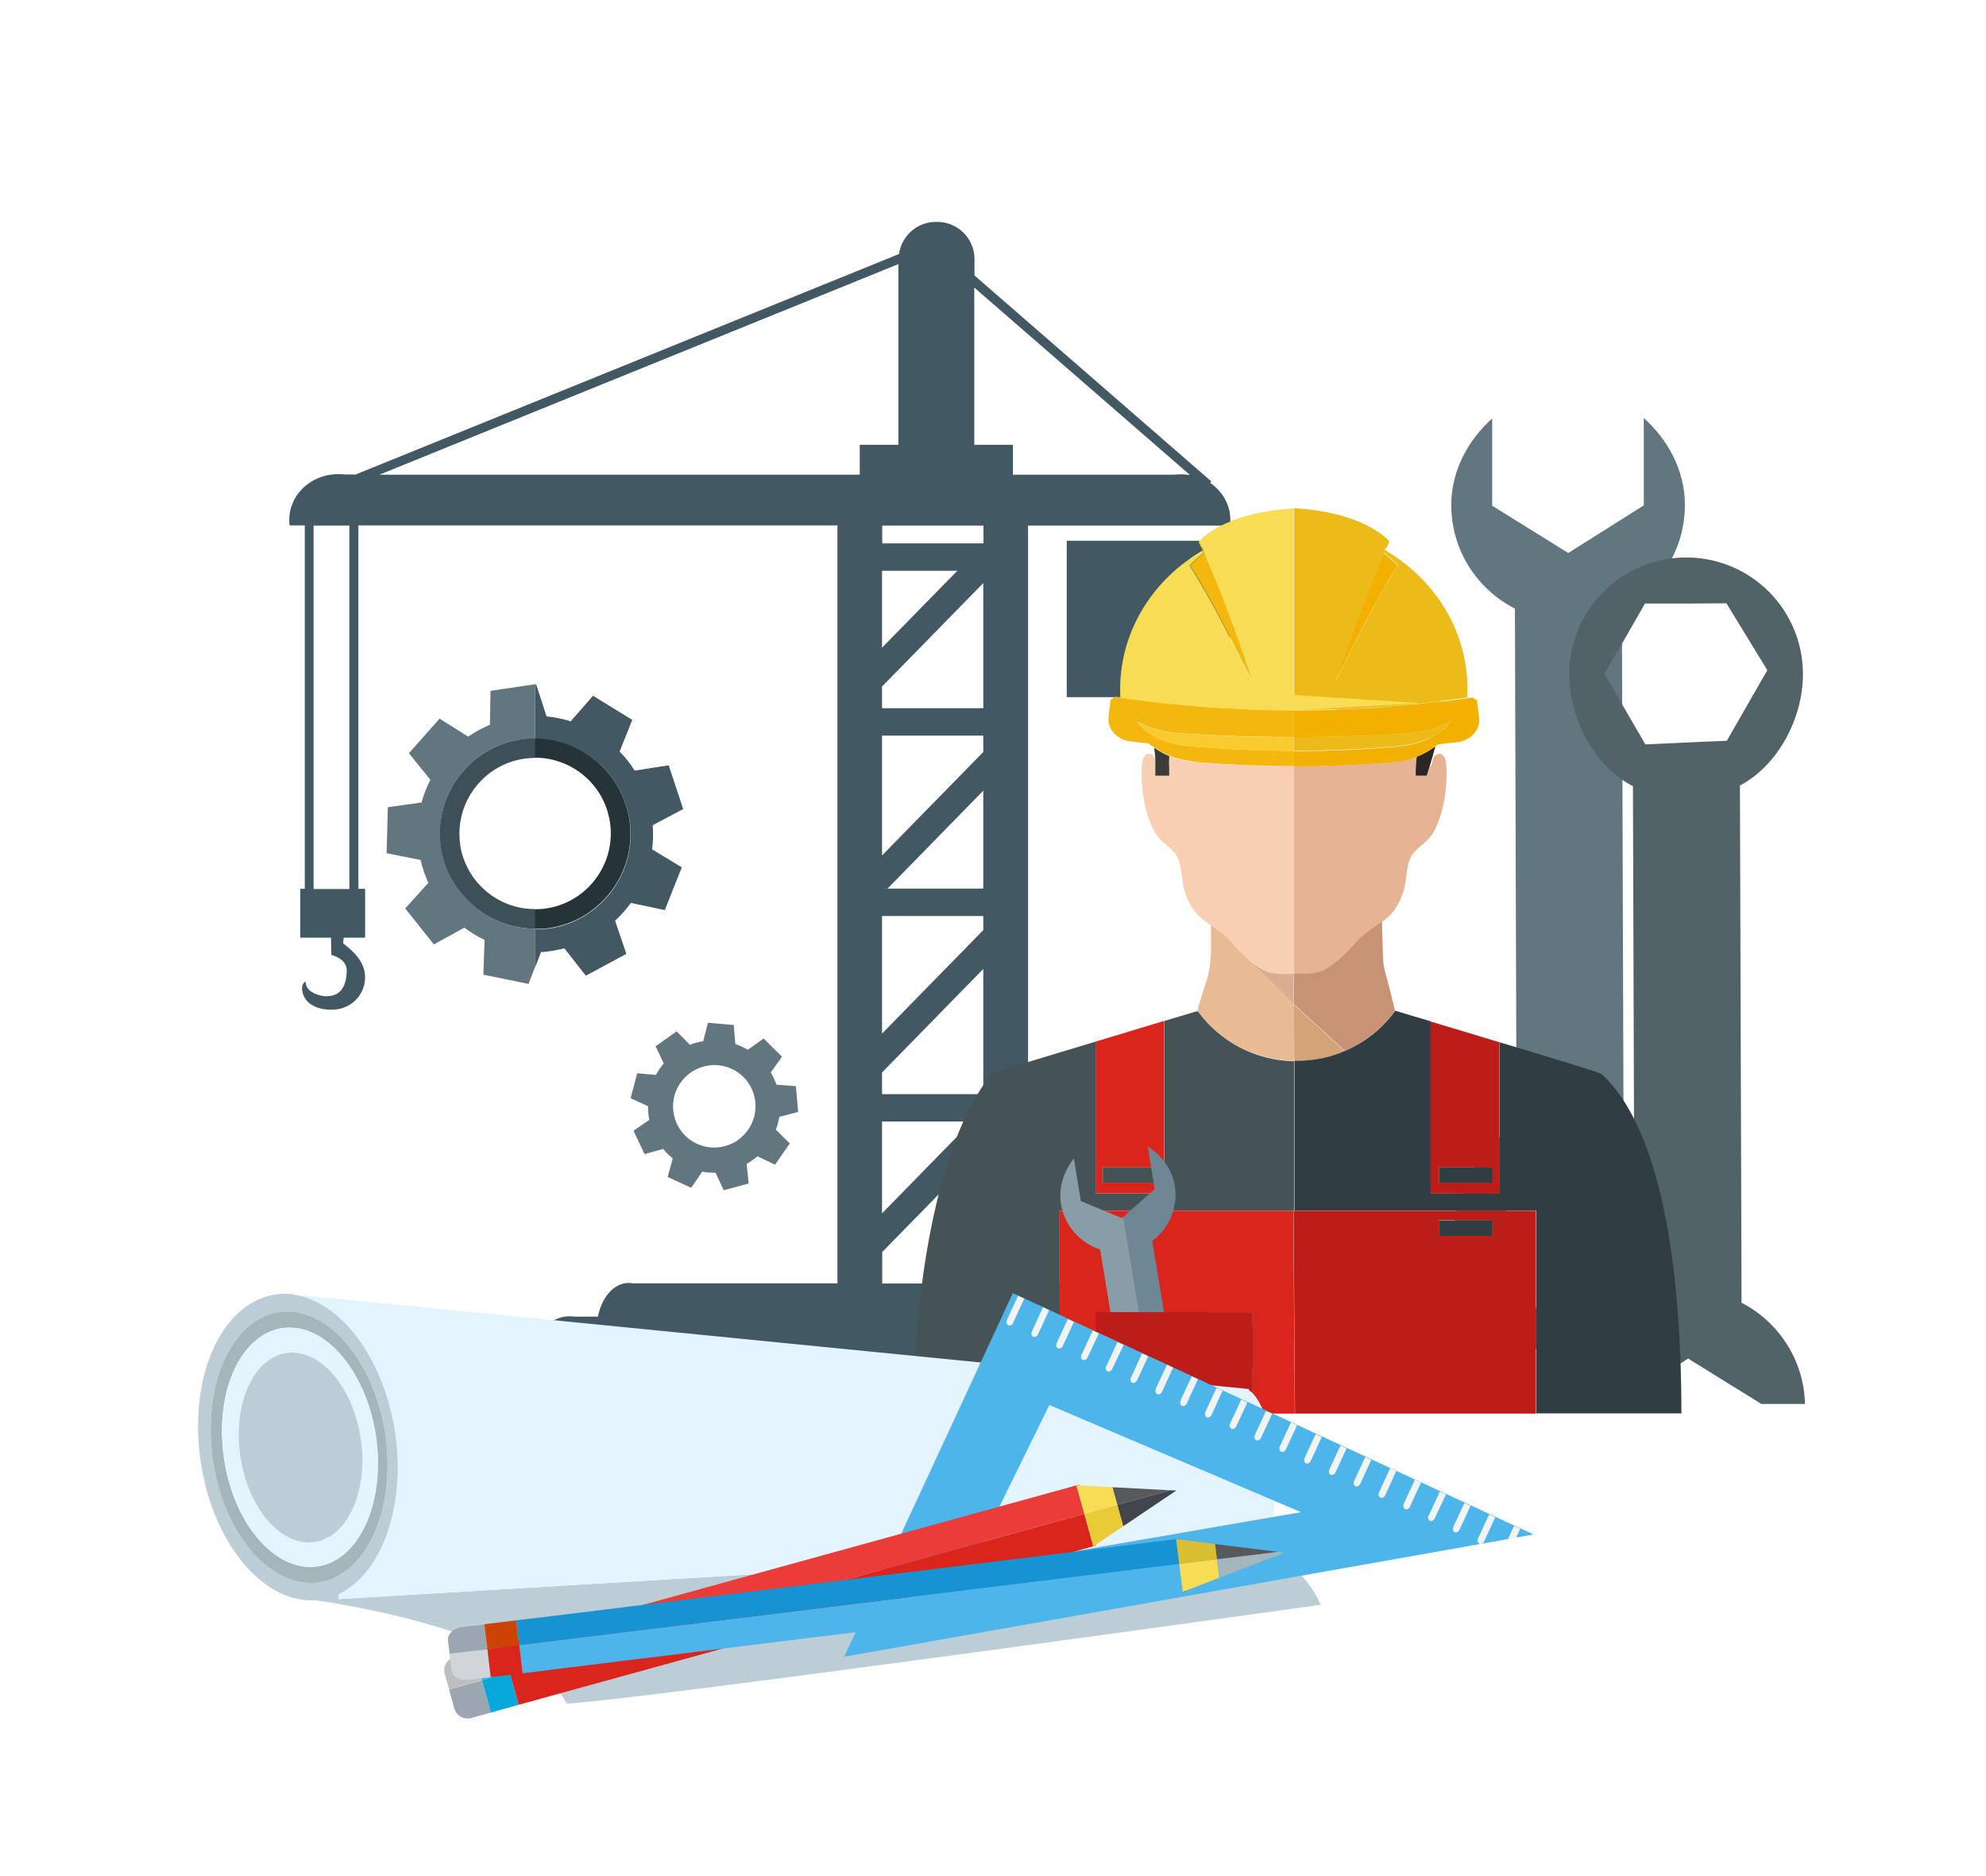 <?xml version="1.0" encoding="UTF-8"?>
<svg id="_1" data-name="1" xmlns="http://www.w3.org/2000/svg" width="97.09" height="91.75" viewBox="0 0 97.09 91.75">
  <defs>
    <style>
      .cls-1 {
        fill: #e8bb95;
      }

      .cls-1, .cls-2, .cls-3, .cls-4, .cls-5, .cls-6, .cls-7, .cls-8, .cls-9, .cls-10, .cls-11, .cls-12, .cls-13, .cls-14, .cls-15, .cls-16, .cls-17, .cls-18, .cls-19, .cls-20, .cls-21, .cls-22, .cls-23, .cls-24, .cls-25, .cls-26, .cls-27, .cls-28, .cls-29, .cls-30, .cls-31, .cls-32, .cls-33, .cls-34, .cls-35, .cls-36, .cls-37, .cls-38, .cls-39, .cls-40, .cls-41, .cls-42 {
        stroke-width: 0px;
      }

      .cls-2 {
        fill: #bc1d19;
      }

      .cls-3 {
        fill: #ecbb1a;
      }

      .cls-4 {
        fill: #ea3d39;
      }

      .cls-5 {
        fill: #303e43;
      }

      .cls-6 {
        fill: #f3b70e;
      }

      .cls-7 {
        fill: #20b7ea;
      }

      .cls-8 {
        fill: #516268;
      }

      .cls-9 {
        fill: #dba18f;
      }

      .cls-10 {
        fill: #2a2722;
      }

      .cls-11 {
        fill: #3d3b36;
      }

      .cls-12 {
        fill: #62767f;
      }

      .cls-13 {
        fill: #f2b100;
      }

      .cls-14 {
        fill: #f7dc54;
      }

      .cls-15 {
        fill: #58595b;
      }

      .cls-16 {
        fill: #dbac90;
      }

      .cls-17 {
        fill: #6d8794;
      }

      .cls-18 {
        fill: #425862;
      }

      .cls-19 {
        fill: #d0d5d8;
      }

      .cls-20 {
        fill: #07a6db;
      }

      .cls-21 {
        fill: #d5a378;
      }

      .cls-22 {
        fill: #253438;
      }

      .cls-23 {
        fill: #f9cb31;
      }

      .cls-24 {
        fill: #3e5057;
      }

      .cls-25 {
        fill: #c89374;
      }

      .cls-26 {
        fill: #889da7;
      }

      .cls-27 {
        fill: #4db5ea;
      }

      .cls-28 {
        fill: #dabe31;
      }

      .cls-29 {
        fill: #cd4305;
      }

      .cls-30 {
        fill: #9ba6b1;
      }

      .cls-31 {
        fill: #1893d1;
      }

      .cls-32 {
        fill: #bcbec0;
      }

      .cls-33 {
        fill: #a4b5bc;
      }

      .cls-34 {
        fill: #e4f4ff;
      }

      .cls-35 {
        fill: #d9251b;
      }

      .cls-36 {
        fill: #e6b494;
      }

      .cls-37 {
        fill: #f9cfb3;
      }

      .cls-38 {
        fill: #455256;
      }

      .cls-39 {
        fill: #42454c;
      }

      .cls-40 {
        fill: #f2f3f4;
      }

      .cls-41 {
        fill: #bdcdd6;
      }

      .cls-42 {
        fill: #e8cb37;
      }
    </style>
  </defs>
  <g id="_14" data-name="14">
    <g>
      <g>
        <path class="cls-18" d="m59.75,64.39h-.61c-.2-1.03-.89-1.78-1.72-1.63h-7.16V25.7h9.87c.01-.09.02-.17.02-.26h0c0-.75-.38-1.41-.99-1.83l.06-.07-11.58-10.07v-.8c0-1.01-.82-1.82-1.82-1.82h-.07c-.92,0-1.67.68-1.8,1.57l-26.56,10.78h-.52c-1.51-.17-2.73.9-2.73,2.23h0c0,.09,0,.17.02.26h.74v17.77h-.22v2.39h1.5l.02.84s.75.18.75.75c0,1.04-.52,1.29-1.04,1.27-.29-.01-.83-.17-.94-.53,0-.02-.05-.18-.03-.2-.13.09-.19.23-.17.41.09.85,1.02,1.03,1.64.97.63-.06,1.24-.51,1.4-1.23.2-.91-.41-1.52-1.03-2,0,0,0-.12.02-.28h1.05v-2.39h-.33v-17.77h23.42v37.06h-9.99c-.83-.15-1.52.6-1.72,1.63h-1.13c-1.18-.17-2.13.9-2.13,2.23h0c0,.09,0,.17.01.26h35.9c0-.09.01-.17.01-.26h0c0-1.33-.95-2.41-2.13-2.23Zm-16.63-36.48h3.68l-3.68,3.76v-3.76Zm4.95,15.54h-4.68l4.68-4.79v4.79Zm0-8.82h-4.95v-1.06l4.95-5.06v6.12Zm-4.95,1.34h4.95v.8l-4.95,5.06v-5.86Zm0,8.82h4.95v.69l-4.95,5.06v-5.75Zm0,10.05h4.39l-4.39,4.49v-4.49Zm0-1.34v-1.06l4.95-5.06v6.12h-4.95Zm15.07-30.27c-.25-.04-.51-.05-.78-.02h-7.89v-1.46h-1.89v-7.69l10.56,9.18Zm-14.27-10.32v8.84h-1.89v1.46h-23.48l25.38-10.3Zm-26.84,30.56h-1.75v-17.77h1.75v17.77Zm31-17.77v.87h-4.95v-.87h4.95Zm-4.95,35.52l4.95-5.06v6.6h-4.95v-1.54Z"/>
        <rect class="cls-18" x="52.15" y="26.44" width="7.99" height="7.65"/>
      </g>
      <g>
        <path class="cls-12" d="m25.48,36.16c.22-.03.44-.04.66-.05v-2.65l-2.16.32-.03,1.66c-.38.16-.73.35-1.06.58l-1.4-.88-1.5,1.69,1.05,1.3c-.18.35-.33.73-.43,1.11l-1.65.23-.06,2.25,1.66.33c.09.39.22.76.38,1.12l-1.13,1.25,1.4,1.76,1.49-.82c.31.23.64.44.99.6l-.06,1.7,2.21.45.31-.81v-1.89c-1.55,0-2.95-.79-3.8-2.02-.39-.57-.68-1.22-.79-1.95-.38-2.55,1.38-4.92,3.93-5.29Z"/>
        <path class="cls-18" d="m31.91,40.35l1.49-.79-.71-2.14-1.66.26c-.22-.34-.46-.65-.74-.93l.62-1.55-1.92-1.18-1.09,1.25c-.38-.12-.78-.2-1.18-.24l-.51-1.57h-.06v2.66c.67,0,1.3.15,1.88.41,1.11.48,2,1.38,2.46,2.54.13.33.24.67.29,1.03.24,1.59-.36,3.12-1.47,4.13-.66.6-1.5,1.03-2.46,1.17-.24.03-.47.05-.7.04v1.89l.3-.78c.19,0,.37-.03.56-.06.2-.03.39-.07.58-.12l1.05,1.34,1.98-1.07-.55-1.62c.28-.26.54-.55.77-.87l1.66.35.83-2.09-1.45-.88c.05-.38.06-.78.03-1.17Z"/>
        <path class="cls-24" d="m22.5,41.31c-.3-2.02,1.1-3.91,3.12-4.21.18-.03.35-.03.52-.04v-.95h0c-.22,0-.44.01-.66.04-2.55.38-4.3,2.75-3.93,5.29.11.73.39,1.38.79,1.95.85,1.23,2.25,2.01,3.8,2.02v-.96c-1.8,0-3.37-1.32-3.65-3.16Z"/>
        <path class="cls-22" d="m29.3,44.21c1.11-1.01,1.71-2.53,1.47-4.13-.05-.36-.16-.7-.29-1.03-.46-1.15-1.35-2.05-2.46-2.54-.58-.26-1.22-.41-1.88-.41v.95c1.81-.01,3.41,1.31,3.68,3.16.3,2.02-1.1,3.91-3.12,4.21-.19.03-.38.04-.56.04v.96h0c.23,0,.47,0,.7-.04.95-.14,1.8-.56,2.46-1.17Z"/>
      </g>
      <path class="cls-12" d="m38.1,54.61l.92-.24-.11-1.26-.95-.07c-.07-.2-.16-.4-.28-.6l.55-.77-.9-.89-.77.55c-.19-.11-.4-.21-.61-.28l-.08-.93-1.26-.11-.23.9c-.22.04-.44.09-.65.18l-.65-.66-.03.02-1,.71.4.84c-.15.17-.28.36-.38.56l-.92-.08-.32,1.22.85.39c0,.22.02.45.06.67l-.77.53.54,1.14.91-.25c.14.17.3.33.47.46l-.25.91,1.15.53.54-.79c.21.04.43.06.65.05l.4.86,1.22-.33-.05-.49-.05-.47c.09-.05.18-.11.27-.17.09-.07.18-.13.26-.2l.86.41.72-1.04-.68-.67c.08-.2.13-.41.17-.63Zm-2.03,1.14c-.08.06-.17.11-.26.15-.88.44-1.96.18-2.54-.64-.64-.91-.42-2.17.49-2.81.08-.06.16-.1.25-.15.88-.45,1.98-.2,2.56.63.64.91.42,2.16-.49,2.81Z"/>
    </g>
    <g>
      <g>
        <path class="cls-12" d="m76.63,66.22c.05,0,.1,0,.16,0,3.15-.01,5.7-2.58,5.69-5.73,0-2.21-1.27-4.51-3.11-5.45l-.08-25.29c1.83-.96,3.09-2.87,3.08-5.08,0-1.68-.85-3.19-2.01-4.23v4.27s-3.69,2.33-3.69,2.33l-.16-.1-3.56-2.21v-4.27c-1.17,1.05-2.01,2.56-2,4.24,0,2.21,1.27,4.12,3.11,5.06l.08,25.29c-1.83.95-3.09,3.26-3.08,5.47.01,3.1,2.49,5.61,5.57,5.68Zm-1.86-8.98l1.83-.08,2.15-.1,2,3.44-1.98,3.45h-2.15s-1.83.01-1.83.01l-.44-.72-1.56-2.55,1.98-3.45Z"/>
        <path class="cls-8" d="m79.83,38.42l.08,25.29c-1.79.93-3.02,2.78-3.07,4.93h2.17l3.52-2.21.16.1,3.42,2.12h2.13c-.05-2.16-1.3-4.02-3.1-4.95l-.08-25.29c1.83-.96,3.09-3.26,3.08-5.47-.01-3.1-2.49-5.61-5.57-5.68-.05,0-.1,0-.16,0-3.15.01-5.7,2.58-5.69,5.73,0,2.21,1.27,4.51,3.11,5.45Zm.59-8.91h2.15s1.83-.01,1.83-.01l.44.72,1.56,2.55-1.98,3.45-1.83.08-2.15.1-2-3.44,1.98-3.45Z"/>
      </g>
      <g>
        <path class="cls-9" d="m60.14,46c-.09-.1-.19-.18-.29-.27h0s.47.47.47.47c-.06-.07-.12-.14-.19-.2Z"/>
        <path class="cls-16" d="m61.76,47.42c-.27-.14-.5-.31-.72-.5l2.21,2.2v-1.51c-.52.03-1.09.02-1.49-.19Z"/>
        <path class="cls-36" d="m69.21,37.93c-.02-.28.02-.65.05-.93-.35.13-.72.23-1.11.26-1.63.14-3.26.21-4.89.21v10.14s0,0,0,0c.06,0,.13,0,.2,0,.07,0,.13,0,.2,0,.08,0,.15,0,.23,0,.06,0,.11,0,.16,0,.09,0,.17-.03.26-.04.04,0,.08,0,.12-.02.12-.03.23-.07.33-.12.68-.35,1.13-.88,1.62-1.42.34-.37.79-.62,1.19-.93.22-.17.43-.35.59-.57.21-.3.37-.63.48-1.01.15-.55.09-1.41.5-1.84.37-.4.75-.55,1.01-1.1.46-.94.61-2.08.56-3.12-.01-.29-.17-.78-.55-.5-.17.13-.09.44-.25.55,0,0,0,0-.01,0-.05.15-.09.31-.14.45h-.54Z"/>
        <path class="cls-37" d="m59.86,45.73c.1.08.2.17.29.27.06.07.12.14.19.2h0c.23.25.46.5.72.72h0c.22.19.45.36.72.5.41.21.97.21,1.49.19v-10.14h0c-1.64,0-3.28-.07-4.93-.21-.41-.04-.8-.13-1.17-.28,0,.19,0,.38,0,.59,0,.08.01.22,0,.37h-.69c0-.12,0-.23,0-.3,0-.17,0-.33,0-.48-.02-.09-.04-.17-.11-.22-.38-.28-.54.21-.55.5-.05,1.04.1,2.18.56,3.12.27.55.64.7,1.01,1.1.41.44.34,1.3.5,1.84.11.37.26.71.48,1.01.22.31.53.54.84.76.22.15.44.31.65.48h0Z"/>
        <path class="cls-10" d="m69.21,37.93h.54c.04-.14.09-.29.14-.45.11-.36.22-.74.28-.99-.28.21-.58.38-.91.51-.03.28-.06.65-.05.93Z"/>
        <path class="cls-10" d="m70.43,34.29c-.24.03-.48.06-.72.09.24-.03.48-.06.72-.09h0Z"/>
        <path class="cls-11" d="m56.47,37.93h.69c0-.15,0-.28,0-.37-.01-.21-.01-.4,0-.59-.27-.11-.51-.25-.74-.41.03.2.06.39.06.58,0,.15,0,.31,0,.48,0,.07,0,.18,0,.3Z"/>
        <path class="cls-11" d="m56.09,34.29c.23.03.47.06.7.09-.23-.03-.47-.06-.7-.09h0Z"/>
        <path class="cls-1" d="m63.25,51.88h.03l-.03-2.77-2.21-2.2h0c-.25-.22-.49-.46-.72-.72l-.47-.47h0c-.21-.17-.43-.32-.65-.48v1.27c0,.51-.08,1.01-.23,1.49-.2.62-.45,1.42-.42,1.41l.03.06c1.06,1.43,2.75,2.36,4.66,2.4Z"/>
        <path class="cls-38" d="m51.79,59.2h11.47v-5.65s0,0,0,0v-1.66h-.01c-1.91-.04-3.6-.97-4.66-2.4,0,0,0,0,0,0h0s-.03-.04-.04-.05c-.05.01-.11.03-.18.05-.31.09-.82.24-1.45.43v8.43h-3.35v-7.42c-2.52.76-5.03,1.51-5.1,1.59-2.82,3.51-3.81,11.17-3.81,16.61h7.14v-9.92h0Z"/>
        <path class="cls-3" d="m67.92,26.5s-.02-.03-.07-.08c.03.05.05.08.06.09h0Z"/>
        <path class="cls-3" d="m65.4,34.69c.24,0,.48-.03.71-.04.48-.02.96-.05,1.44-.08.29-.02.57-.05.86-.08.43-.04.87-.07,1.3-.12.24-.03.48-.06.72-.09.07,0,.14-.02.21-.03.36-.04.72-.09,1.09-.14,0-.02,0-.04,0-.06.13-2.69-1.18-5.18-3.37-6.73-.2-.15-.42-.28-.64-.42l-.06.12c.24.19.47.39.69.61-1.12,1.73-2.15,3.9-3.06,5.69,1.11-3.24,2.05-5.56,2.41-6.43-.01,0-.02-.01-.03-.02l.1-.14c.06-.14.09-.21.09-.21,0,0,0-.04.01-.11-.29-.29-1.55-1.39-4.6-1.56,0,0,0,0,0,0v9.87c.72,0,1.43-.01,2.15-.04Z"/>
        <path class="cls-13" d="m70.43,34.29c-.24.03-.48.06-.72.09-.43.05-.87.08-1.3.12-.29.02-.57.06-.86.08-.48.04-.96.06-1.44.08-.24.01-.48.03-.71.04-.72.03-1.43.04-2.15.04v1.31c1.83,0,3.66-.06,5.49-.18.89-.06,1.69-.3,2.19-.63-.06.08-.13.15-.19.23-.22.25-.53.46-.88.64-.41.2-.88.33-1.39.38-1.74.16-3.48.24-5.22.24v.75h0c1.63,0,3.26-.07,4.89-.21.39-.03.76-.12,1.11-.26.33-.13.64-.3.91-.51.05-.04.11-.07.16-.11.31-.03.62-.06.93-.1.65-.08,1.12-.61,1.06-1.16-.03-.29-.07-.58-.1-.87-.08-.06-.13-.09-.22-.15-.1.01-.19.02-.29.04-.36.05-.72.09-1.09.14-.07,0-.14.02-.21.03Z"/>
        <path class="cls-6" d="m58.33,37.25c1.64.14,3.29.21,4.93.21v-.75c-1.75,0-3.51-.08-5.27-.24-.5-.05-.98-.18-1.39-.38-.38-.18-.7-.42-.92-.69-.04-.04-.07-.09-.1-.13.51.31,1.29.54,2.14.59,1.84.12,3.69.18,5.54.18v-1.31c-.72,0-1.43-.01-2.15-.04-.24,0-.47-.03-.71-.04-.48-.02-.96-.05-1.44-.08-.29-.02-.57-.05-.86-.08-.43-.04-.87-.07-1.3-.12-.23-.03-.47-.06-.7-.09-.07,0-.14-.02-.21-.03-.36-.05-.73-.09-1.09-.14-.1-.01-.19-.02-.29-.04-.08.06-.13.09-.22.15-.03.29-.07.58-.1.87-.06.55.42,1.08,1.06,1.16.3.04.6.07.9.1.08.07.18.13.27.19.23.16.47.3.74.41.37.15.76.24,1.17.28Z"/>
        <path class="cls-25" d="m64.76,47.42c-.1.05-.21.09-.33.12-.04,0-.08.01-.12.02-.08.02-.17.03-.26.04-.05,0-.11,0-.16,0-.08,0-.15,0-.23,0-.07,0-.14,0-.2,0-.07,0-.13,0-.2,0h0s0,1.51,0,1.51l2.49,2.27c.99-.42,1.83-1.11,2.45-1.96h0s-.29-1.2-.47-1.83c-.07-.25-.11-.51-.12-.77l-.05-1.76c-.4.3-.85.56-1.19.93-.49.54-.95,1.07-1.62,1.42Z"/>
        <path class="cls-21" d="m63.28,51.88h.14c.15,0,.29-.01.44-.02h0c.66-.05,1.3-.22,1.88-.47h0s-2.49-2.27-2.49-2.27l.03,2.77Z"/>
        <path class="cls-5" d="m82.2,69.13c0-6.11-.73-13.69-3.9-16.61-.09-.08-2.53-.82-5-1.56v7.39h-3.35v-8.41c-.67-.2-1.22-.36-1.54-.46-.08-.03-.15-.04-.2-.06,0,0,0,0,0,0-.62.86-1.46,1.54-2.45,1.96h0c-.58.26-1.22.42-1.88.47h0c-.15.01-.29.02-.44.02h-.16v1.66h0s0,5.66,0,5.66h11.81v9.92h7.14Z"/>
        <path class="cls-3" d="m69.86,36.1c.36-.17.66-.38.88-.64.07-.08.13-.15.19-.23-.5.33-1.3.58-2.19.63-1.83.12-3.66.18-5.49.18v.67c1.74,0,3.48-.08,5.22-.24.51-.05.98-.18,1.39-.38Z"/>
        <path class="cls-23" d="m63.25,36.05c-1.85,0-3.69-.06-5.54-.18-.86-.06-1.64-.28-2.14-.59.04.04.07.09.1.13.22.27.54.51.92.69.41.19.88.33,1.39.38,1.76.16,3.51.24,5.27.24v-.67Z"/>
        <path class="cls-6" d="m58.17,27.65c1.13,1.73,2.15,3.9,3.07,5.69-.82-2.68-1.98-5.44-2.41-6.43-.03-.06-.05-.11-.07-.16-.06-.14-.1-.22-.1-.22,0,0,0-.04-.01-.1-.03.05-.04.07-.05.08,0,0,0,.01,0,.01l.2.4.06.12c-.24.19-.47.39-.69.61Z"/>
        <path class="cls-13" d="m67.75,26.75s-.04.1-.07.16c-.36.87-1.3,3.19-2.41,6.43.91-1.79,1.94-3.95,3.06-5.69-.22-.22-.45-.42-.69-.61l.06-.12.21-.4s0,0,0-.01c0-.01-.02-.04-.06-.09-.01.07-.01.11-.01.11,0,0-.03.08-.09.21Z"/>
        <path class="cls-35" d="m51.79,59.2h0v9.92h2.09v-4.96h7.36v4.96h2.06l-.07-9.92h-11.45Zm4.72,1.22h-2.61v-.75h2.61v.75Z"/>
        <path class="cls-2" d="m63.26,59.2h-.02l.07,9.92h11.76v-9.92h-11.81Zm7.08.47h2.61v.75h-2.61v-.75Z"/>
        <path class="cls-35" d="m56.91,58.35v-8.43c-.21.06-.43.13-.67.2-.81.25-1.74.53-2.68.81v7.42h3.35Zm-3.01-1.27h2.61v.75h-2.61v-.75Z"/>
        <path class="cls-2" d="m73.29,58.35v-7.39c-.97-.29-1.94-.59-2.78-.84-.2-.06-.39-.12-.58-.17v8.41h3.35Zm-2.96-1.27h2.61v.75h-2.61v-.75Z"/>
        <rect class="cls-38" x="53.91" y="59.68" width="2.61" height=".75"/>
        <rect class="cls-38" x="53.91" y="57.08" width="2.61" height=".75"/>
        <rect class="cls-5" x="70.34" y="59.68" width="2.61" height=".75"/>
        <rect class="cls-5" x="70.34" y="57.08" width="2.61" height=".75"/>
        <g>
          <path class="cls-17" d="m56.33,68.1h1.23l-1.23-7.42c.82-.61,1.28-1.65,1.1-2.72-.14-.82-.67-1.49-1.32-1.9l.34,2.08-1.55,1.37,1.42,8.6Z"/>
          <path class="cls-26" d="m53.78,61.1l1.16,7h1.39l-1.42-8.6-.07.06-2-.83-.34-2.08c-.48.6-.77,1.41-.63,2.23.18,1.08.95,1.91,1.92,2.22Z"/>
        </g>
        <rect class="cls-2" x="53.56" y="64.16" width="7.68" height="4.96"/>
        <path class="cls-14" d="m56.09,34.29c.23.03.47.06.7.09.43.05.87.08,1.3.12.29.02.57.06.86.08.48.04.96.06,1.44.08.24.01.47.03.71.04.72.03,1.43.04,2.15.04l6.18-.36-6.18-.4v-9.12c-3.07.17-4.33,1.29-4.6,1.57-.04.05-.06.07-.06.07h0s.02-.02.05-.07c0,.06.01.1.01.1,0,0,.04.08.1.22l.09.14s-.02.01-.03.02c.43.99,1.59,3.75,2.41,6.43-.91-1.79-1.94-3.95-3.07-5.69.22-.22.45-.42.69-.61l-.06-.12c-.22.13-.44.27-.64.42-2.19,1.55-3.5,4.04-3.37,6.73,0,.02,0,.04,0,.06.36.05.73.09,1.09.14.07,0,.14.02.21.03Z"/>
      </g>
    </g>
    <g>
      <g>
        <path class="cls-41" d="m61.22,75.52l-44.65,2.67-.02-.23c.12-.06.23-.12.35-.19,1.72-1.07,2.77-3.77,2.52-6.9-.26-3.33-1.91-6.25-3.99-7.24-.36-.17-.74-.29-1.12-.34-.03,0-.05-.01-.08-.02-.03,0-.07,0-.1,0-.02,0-.04,0-.06,0-2.69-.13-4.69,3.12-4.35,7.4.35,4.36,2.96,7.74,5.69,7.58,0,0,10.3,1.34,12.3,5.05,3.69-.19,36.85-4.83,36.85-4.83,0,0-.71-2.05-3.34-2.96Zm-45.88,1.88c-2.41.12-4.7-2.88-5.01-6.71-.3-3.84,1.52-6.77,3.97-6.55.41.04.81.17,1.2.37,1.78.92,3.19,3.46,3.42,6.35.22,2.89-.79,5.37-2.44,6.22-.35.18-.74.3-1.14.32Z"/>
        <path class="cls-34" d="m14.04,63.27h.03s.04,0,.06,0h-.1Z"/>
        <path class="cls-33" d="m18.92,70.86c-.23-2.89-1.64-5.43-3.42-6.35-.38-.2-.79-.33-1.2-.37-2.44-.22-4.27,2.71-3.97,6.55.3,3.83,2.6,6.83,5.01,6.71.41-.02.79-.13,1.14-.32,1.64-.85,2.66-3.33,2.44-6.22Zm-3.64,5.76c-2.12.09-4.13-2.56-4.4-5.92-.27-3.37,1.33-5.95,3.48-5.77.42.03.82.17,1.2.39,1.51.86,2.7,3.05,2.89,5.54.19,2.49-.65,4.62-2.03,5.42-.35.2-.73.33-1.14.34Z"/>
        <path class="cls-34" d="m18.45,70.85c-.19-2.49-1.38-4.67-2.89-5.54-.38-.22-.79-.36-1.2-.39-2.15-.18-3.74,2.41-3.48,5.77.27,3.36,2.27,6.01,4.4,5.92.41-.02.79-.14,1.14-.34,1.38-.8,2.23-2.94,2.03-5.42Zm-2.38,4.3c-.28.16-.58.26-.91.27-1.68.06-3.27-2.04-3.48-4.7-.21-2.66,1.05-4.71,2.75-4.58.33.03.65.13.95.31,1.2.68,2.15,2.41,2.3,4.39.16,1.98-.52,3.68-1.62,4.31Z"/>
        <path class="cls-41" d="m17.69,70.84c-.15-1.98-1.1-3.71-2.3-4.39-.3-.17-.62-.28-.95-.31-1.7-.13-2.96,1.92-2.75,4.58.21,2.66,1.8,4.76,3.48,4.7.33-.01.63-.11.91-.27,1.1-.63,1.77-2.33,1.62-4.31Z"/>
        <path class="cls-34" d="m62.33,71.73c-.13-1.83-.67-3.39-1.27-3.75v-.06s-.21-.02-.21-.02h0l-46.55-4.61c.38.05.76.16,1.12.34,2.08.99,3.73,3.91,3.99,7.24.24,3.13-.8,5.83-2.52,6.9-.11.07-.23.13-.35.19l.02.23,44.65-2.67h.17s.21-.02.21-.02v-.06c.55-.33.87-1.87.74-3.7Z"/>
      </g>
      <g>
        <path class="cls-27" d="m49.51,63.24l-8.24,17.77,31.13-5.52,1.33-.24.4-.07.84-.15-25.45-11.8Zm-2.16,13.5l3.95-8.04,12.3,5.24-16.25,2.81Z"/>
        <g>
          <path class="cls-40" d="m49.23,64.54c-.05.1-.02.22.06.26.08.04.19-.01.24-.12l.54-1.18-.3-.14-.54,1.17Z"/>
          <path class="cls-40" d="m50.45,65.1c-.05.1-.02.22.06.26.08.04.19-.01.24-.12l.54-1.18-.3-.14-.54,1.17Z"/>
          <path class="cls-40" d="m51.66,65.67c-.05.1-.02.22.06.26.08.04.19-.01.24-.12l.54-1.17-.3-.14-.54,1.17Z"/>
          <path class="cls-40" d="m52.87,66.23c-.05.1-.02.22.06.26.08.04.19-.01.24-.12l.55-1.17-.3-.14-.54,1.17Z"/>
          <path class="cls-40" d="m54.08,66.79c-.05.1-.02.22.06.26.08.04.19-.01.24-.12l.55-1.17-.3-.14-.54,1.17Z"/>
          <path class="cls-40" d="m55.29,67.35c-.05.1-.02.22.06.26.08.04.19-.01.24-.12l.54-1.17-.3-.14-.54,1.18Z"/>
          <path class="cls-40" d="m56.51,67.91c-.05.1-.02.22.06.26.08.04.19-.01.24-.12l.54-1.18-.3-.14-.55,1.18Z"/>
          <path class="cls-40" d="m57.72,68.48c-.05.1-.02.22.06.26.08.04.19-.01.24-.12l.54-1.18-.3-.14-.55,1.18Z"/>
          <path class="cls-40" d="m58.93,69.04c-.05.1-.02.22.06.26.08.04.19-.01.24-.12l.54-1.18-.3-.14-.54,1.17Z"/>
          <path class="cls-40" d="m60.14,69.6c-.05.1-.02.22.06.26.08.04.19-.01.24-.12l.54-1.17-.3-.14-.54,1.17Z"/>
          <path class="cls-40" d="m61.35,70.16c-.05.1-.02.22.06.26.08.04.19-.01.24-.12l.54-1.17-.3-.14-.54,1.17Z"/>
          <path class="cls-40" d="m62.57,70.72c-.05.1-.02.22.06.26.08.04.19-.01.24-.12l.54-1.17-.3-.14-.54,1.17Z"/>
          <path class="cls-40" d="m63.78,71.29c-.05.1-.02.22.06.26.08.04.19-.01.24-.12l.54-1.17-.3-.14-.54,1.17Z"/>
          <path class="cls-40" d="m64.99,71.85c-.05.1-.02.22.06.26.08.04.19-.01.24-.12l.54-1.17-.3-.14-.54,1.17Z"/>
          <path class="cls-40" d="m66.2,72.41c-.05.1-.02.22.06.26.08.04.19-.01.24-.12l.54-1.17-.3-.14-.54,1.18Z"/>
          <path class="cls-40" d="m67.42,72.97c-.05.1-.02.22.06.26.08.04.19-.01.24-.12l.54-1.18-.3-.14-.54,1.18Z"/>
          <path class="cls-40" d="m68.63,73.53c-.05.1-.02.22.06.26.08.04.19-.01.24-.12l.54-1.18-.3-.14-.54,1.17Z"/>
          <path class="cls-40" d="m69.84,74.1c-.05.1-.02.22.06.26.08.04.19-.01.24-.12l.55-1.17-.3-.14-.54,1.17Z"/>
          <path class="cls-40" d="m71.05,74.66c-.05.1-.02.22.06.26.08.04.19-.01.24-.12l.54-1.17-.3-.14-.54,1.17Z"/>
          <path class="cls-40" d="m72.26,75.22c-.05.1-.02.22.06.26.08.04.19-.01.24-.12l.54-1.17-.3-.14-.54,1.17Z"/>
          <polygon class="cls-40" points="73.72 75.26 74.12 75.19 74.32 74.75 74.02 74.61 73.72 75.26"/>
        </g>
      </g>
      <g>
        <path class="cls-30" d="m21.95,82.6l.26.94c.1.36.48.57.85.46l.94-.26-.44-1.58-1.61.44Z"/>
        <path class="cls-32" d="m22.23,81.01c-.37.1-.59.47-.49.83l.21.75,1.61-.44-.39-1.4-.94.26Z"/>
        <polygon class="cls-35" points="53.45 75.61 53.58 75.57 53.57 75.53 53.45 75.61"/>
        <polygon class="cls-4" points="52.62 72.63 52.77 72.63 52.76 72.59 52.62 72.63"/>
        <polygon class="cls-35" points="27.25 81.14 24.91 81.78 25.35 83.36 27.02 82.9 53.45 75.61 53.01 74.02 27.25 81.14"/>
        <polygon class="cls-4" points="26.19 79.92 24.52 80.38 24.91 81.78 27.25 81.14 53.01 74.02 52.62 72.63 26.19 79.92"/>
        <polygon class="cls-7" points="23.46 80.68 23.17 80.75 23.56 82.15 23.84 82.07 24.91 81.78 24.52 80.38 23.46 80.68"/>
        <polygon class="cls-20" points="23.84 82.07 23.56 82.15 24 83.74 24.28 83.66 25.35 83.36 24.91 81.78 23.84 82.07"/>
        <polygon class="cls-39" points="54.62 73.58 54.91 74.63 57.51 72.88 57.2 72.87 54.62 73.58"/>
        <polygon class="cls-15" points="54.62 73.58 57.2 72.87 54.38 72.72 54.62 73.58"/>
        <polygon class="cls-42" points="53.14 73.99 53.01 74.02 53.45 75.61 53.57 75.53 54.91 74.63 54.62 73.58 53.14 73.99"/>
        <polygon class="cls-14" points="52.77 72.63 52.62 72.63 53.01 74.02 53.14 73.99 54.62 73.58 54.38 72.72 52.77 72.63"/>
      </g>
      <g>
        <path class="cls-19" d="m21.98,80.86l.1.81c.04.31.41.52.84.47l1.08-.13-.17-1.37-1.85.23Z"/>
        <path class="cls-30" d="m22.6,79.56c-.42.05-.74.35-.7.66l.08.65,1.85-.23-.15-1.21-1.08.13Z"/>
        <polygon class="cls-35" points="57.82 77.84 57.97 77.82 57.97 77.78 57.82 77.84"/>
        <polygon class="cls-4" points="57.5 75.26 57.66 75.28 57.65 75.24 57.5 75.26"/>
        <polygon class="cls-27" points="28.06 80.11 25.38 80.44 25.54 81.82 27.46 81.58 57.82 77.84 57.65 76.47 28.06 80.11"/>
        <polygon class="cls-31" points="27.15 79 25.23 79.23 25.38 80.44 28.06 80.11 57.65 76.47 57.5 75.26 27.15 79"/>
        <polygon class="cls-29" points="24 79.38 23.68 79.42 23.83 80.64 24.15 80.59 25.38 80.44 25.23 79.23 24 79.38"/>
        <polygon class="cls-35" points="24.15 80.59 23.83 80.64 23.99 82.01 24.32 81.97 25.54 81.82 25.38 80.44 24.15 80.59"/>
        <polygon class="cls-33" points="59.49 76.24 59.6 77.15 62.8 75.92 62.47 75.88 59.49 76.24"/>
        <polygon class="cls-15" points="59.49 76.24 62.47 75.88 59.4 75.5 59.49 76.24"/>
        <polygon class="cls-14" points="57.8 76.45 57.65 76.47 57.82 77.84 57.97 77.78 59.6 77.15 59.49 76.24 57.8 76.45"/>
        <polygon class="cls-28" points="57.66 75.28 57.5 75.26 57.65 76.47 57.8 76.45 59.49 76.24 59.4 75.5 57.66 75.28"/>
      </g>
    </g>
  </g>
</svg>